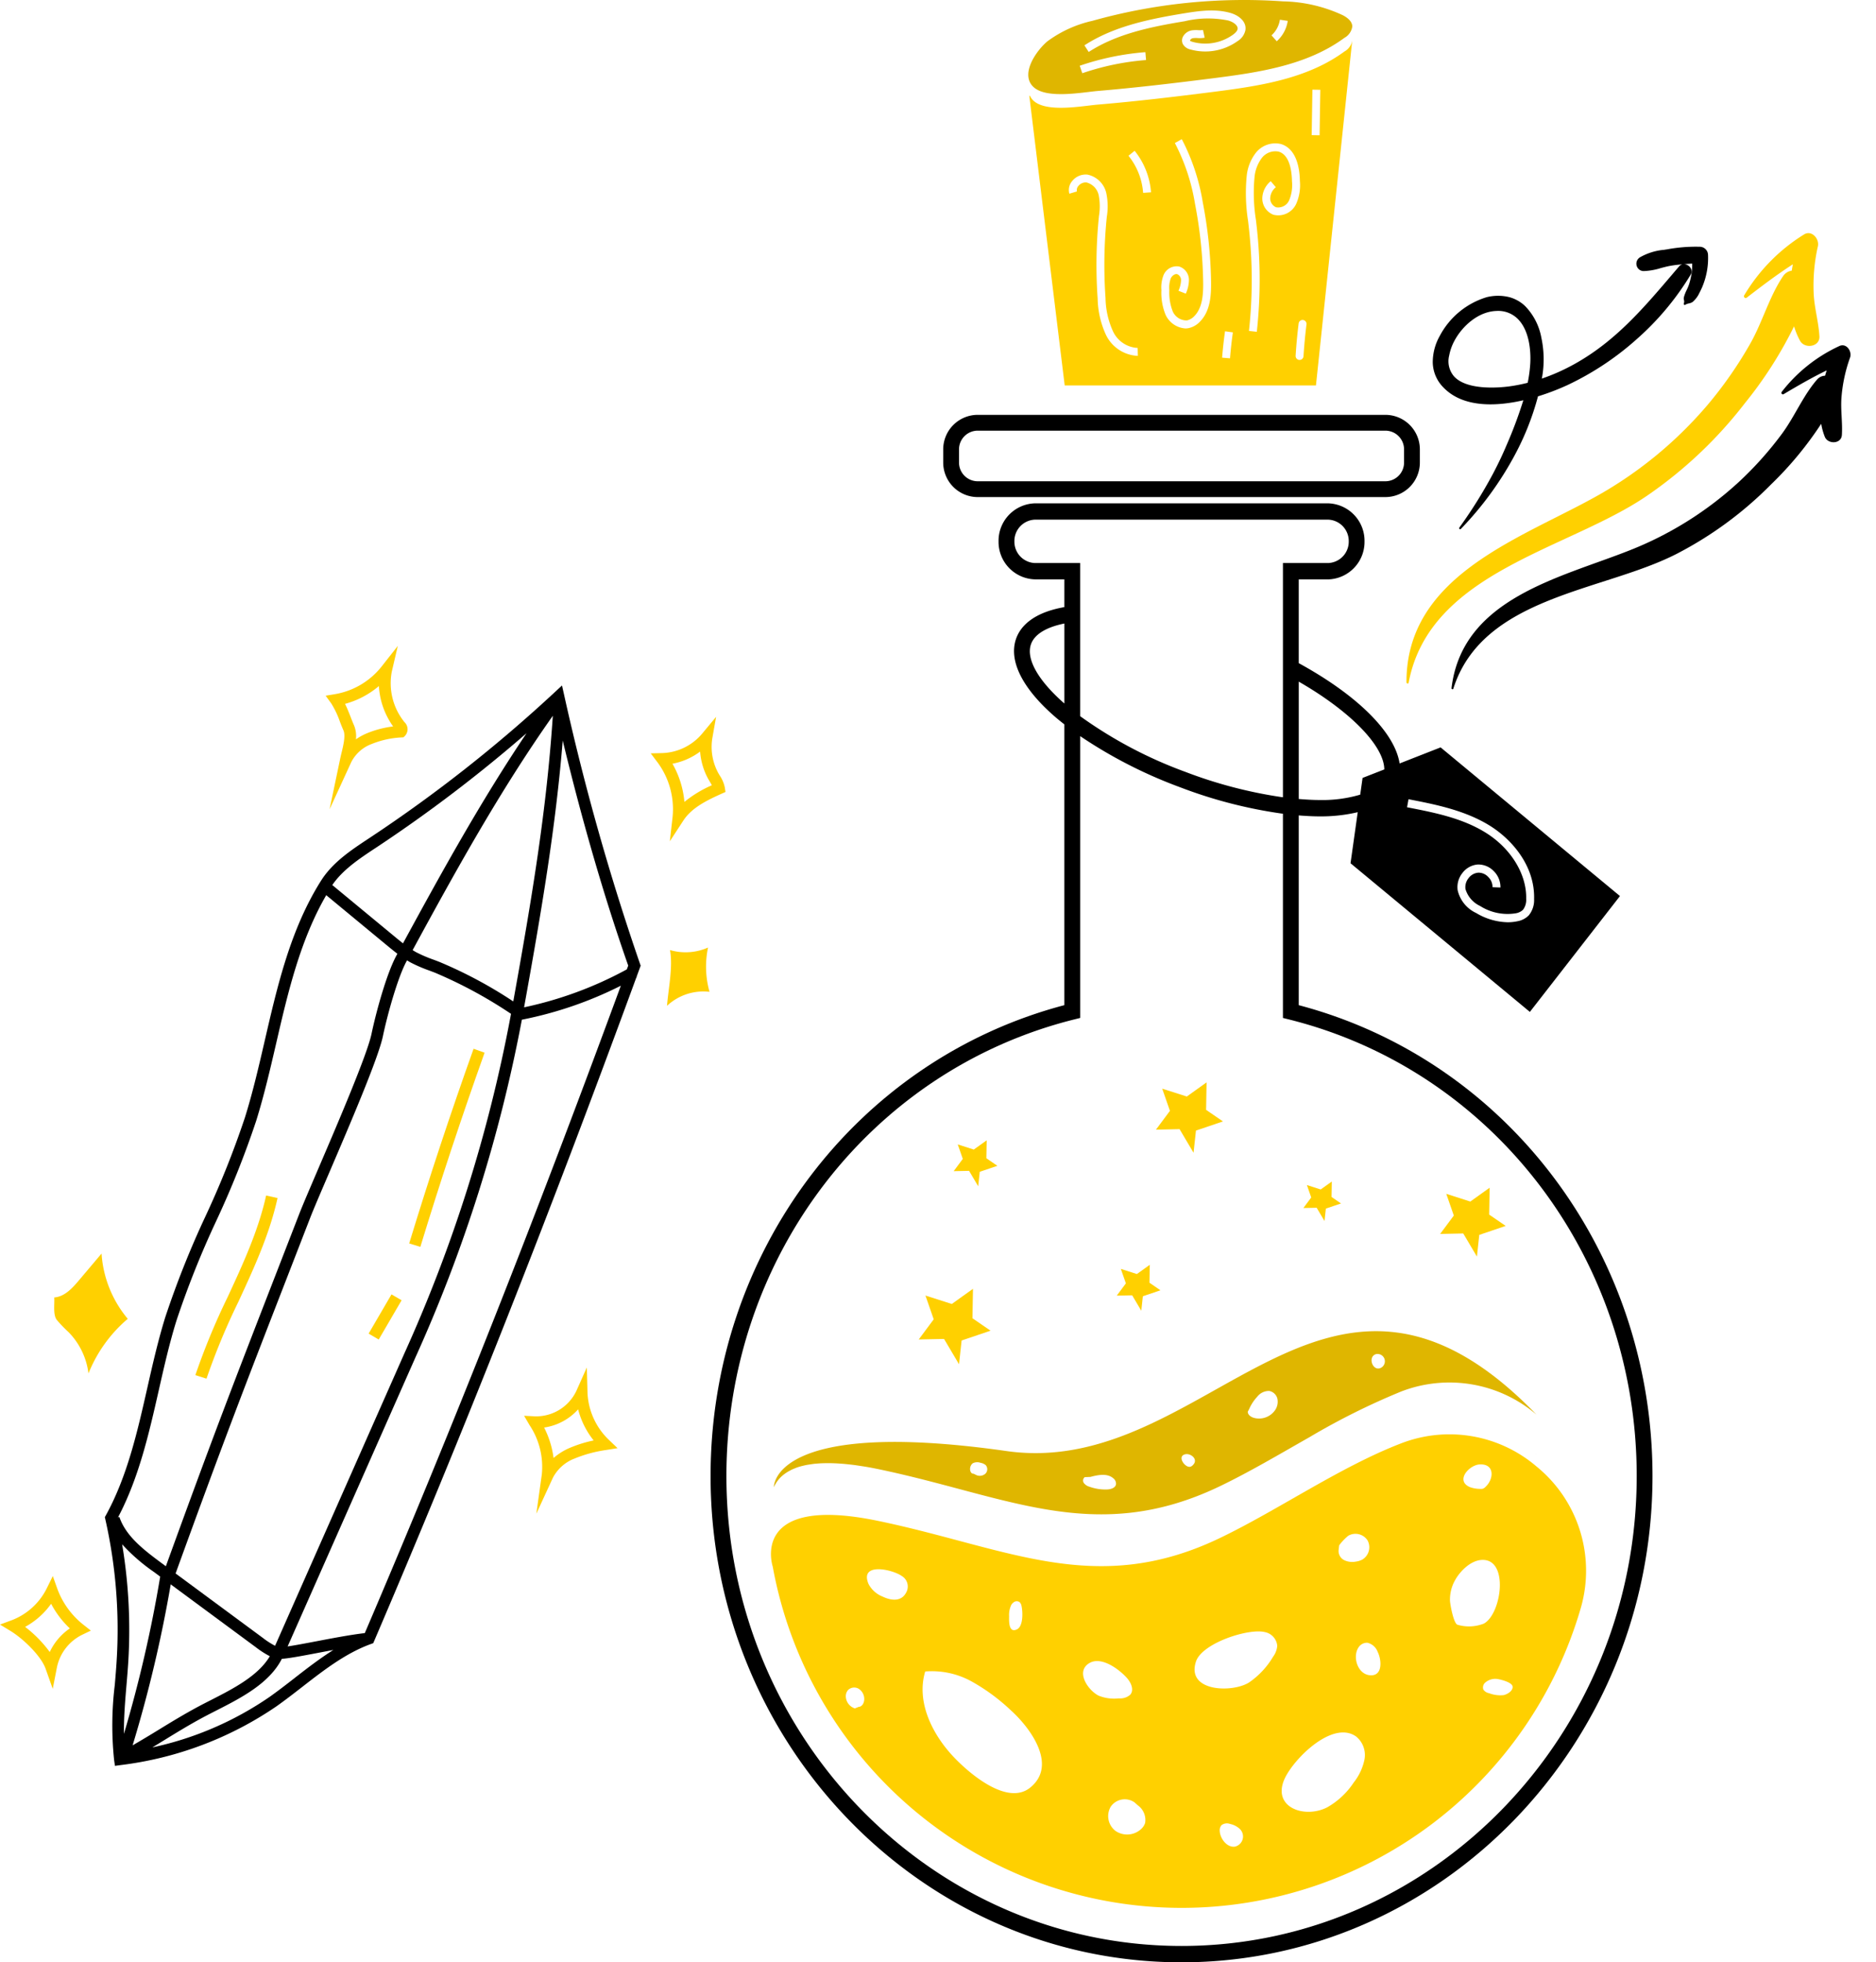 <svg xmlns="http://www.w3.org/2000/svg" width="286.874" height="300" viewBox="0 0 286.874 300">
  <g id="clairvoyance" transform="translate(-820.137 -1117.396)">
    <g id="Group_2880" data-name="Group 2880" transform="translate(-88.863 -2.581)">
      <g id="Group_2877" data-name="Group 2877" transform="translate(1017.661 1119.977)">
        <path id="Path_6176" data-name="Path 6176" d="M-239.163,134.208V105.2c1.1.086,2.174.146,3.2.146h.006a24.4,24.4,0,0,0,5.818-.64l-1.1,7.808,27.424,22.726,13.777-17.712L-217.465,94.8l-6.272,2.457c-.717-4.692-6.351-10.376-15.426-15.337v-12.8h4.43A5.732,5.732,0,0,0-229.1,63.3a5.732,5.732,0,0,0-5.632-5.814h-44.7a5.731,5.731,0,0,0-5.631,5.814,5.731,5.731,0,0,0,5.631,5.814H-275v4.24c-4.925.868-6.754,3.054-7.375,4.811-1.185,3.352.927,7.6,5.94,11.948.454.394.943.782,1.434,1.171v42.924c-31.9,8.422-54.1,37.888-54.1,72,0,40.988,32.306,74.333,72.017,74.333s72.02-33.345,72.02-74.333C-185.063,172.1-207.261,142.63-239.163,134.208Zm16.791-31.482c4.019.78,8.575,1.663,12.387,4.017,3.386,2.091,6.956,6.145,6.815,11.251A3.661,3.661,0,0,1-204,120.5a3.262,3.262,0,0,1-1.765.888,6.907,6.907,0,0,1-1.434.146,9.744,9.744,0,0,1-4.827-1.411,5.1,5.1,0,0,1-2.832-3.482,3.452,3.452,0,0,1,.72-2.628,3.253,3.253,0,0,1,2.326-1.306,3.274,3.274,0,0,1,2.466,1,3.441,3.441,0,0,1,1.031,2.515l-1.209-.045a2.164,2.164,0,0,0-.666-1.575,2,2,0,0,0-1.547-.645,2.057,2.057,0,0,0-1.458.838,2.188,2.188,0,0,0-.471,1.652,4.161,4.161,0,0,0,2.23,2.592,7.837,7.837,0,0,0,5.426,1.131,2.132,2.132,0,0,0,1.141-.537,2.507,2.507,0,0,0,.49-1.672c.1-3.763-2.342-7.745-6.227-10.144-3.624-2.239-7.877-3.064-11.99-3.862Zm-3.7-4.558-3.326,1.3-.361,2.558a20.415,20.415,0,0,1-6.195.818h-.006c-1.022,0-2.1-.063-3.2-.155V84.746C-231.23,89.3-226.1,94.59-226.076,98.168Zm-53.356-31.55a3.27,3.27,0,0,1-3.213-3.319,3.27,3.27,0,0,1,3.213-3.319h44.7a3.271,3.271,0,0,1,3.215,3.319,3.271,3.271,0,0,1-3.215,3.319h-6.848V102.43a69.333,69.333,0,0,1-14.905-3.881,66.584,66.584,0,0,1-16.1-8.518V66.618Zm-.67,12.4c.529-1.5,2.324-2.6,5.1-3.154V88.091C-279.029,84.558-280.894,81.256-280.1,79.019Zm23.02,199.023c-38.377,0-69.6-32.227-69.6-71.838,0-33.28,21.866-61.987,53.176-69.809l.923-.231V93.081a71.4,71.4,0,0,0,15.268,7.811,71.361,71.361,0,0,0,15.734,4.052v31.219l.923.231c31.31,7.821,53.177,36.529,53.177,69.809C-187.48,245.814-218.7,278.041-257.082,278.041Z" transform="translate(329.099 19.463)"/>
        <path id="Path_6177" data-name="Path 6177" d="M-301.748,60.713h62.334a5.284,5.284,0,0,0,5.278-5.278V53.419a5.284,5.284,0,0,0-5.278-5.278h-62.334a5.285,5.285,0,0,0-5.278,5.278v2.016A5.285,5.285,0,0,0-301.748,60.713Zm-2.861-7.294a2.864,2.864,0,0,1,2.861-2.861h62.334a2.864,2.864,0,0,1,2.861,2.861v2.016a2.864,2.864,0,0,1-2.861,2.861h-62.334a2.864,2.864,0,0,1-2.861-2.861Z" transform="translate(342.598 15.282)"/>
        <path id="Path_6178" data-name="Path 6178" d="M-288.293,23.641c5.9-.5,11.772-1.2,17.642-1.944,7.015-.893,14.351-1.982,20.046-6.176a2.349,2.349,0,0,0,1.2-1.747c-.018-.782-.751-1.338-1.441-1.705a22.619,22.619,0,0,0-9.142-2.122,85.914,85.914,0,0,0-29.174,2.98,18.271,18.271,0,0,0-6.854,3.12c-1.61,1.331-4.156,4.857-2.264,6.872C-296.368,24.961-290.718,23.846-288.293,23.641Zm27.817-10.889,1.2.177a5.2,5.2,0,0,1-1.679,3.115l-.806-.9A4.049,4.049,0,0,0-260.475,12.752Zm-14.762-.957c2.575-.425,4.891-.725,7.18-.084,1.275.358,2.485,1.3,2.314,2.6a2.583,2.583,0,0,1-1.207,1.716,8.5,8.5,0,0,1-7.188,1.28,1.757,1.757,0,0,1-1.181-.841,1.253,1.253,0,0,1,.027-1.13,1.887,1.887,0,0,1,1.32-.951,4.7,4.7,0,0,1,.975-.037,3.067,3.067,0,0,0,.761-.027l.258,1.181a4.191,4.191,0,0,1-1.067.055,3.449,3.449,0,0,0-.716.018.615.615,0,0,0-.471.361c.013.027.076.11.424.208a7.269,7.269,0,0,0,6.147-1.093c.448-.327.685-.619.719-.894.073-.553-.688-1.075-1.442-1.286a15.348,15.348,0,0,0-6.654.114c-5.051.836-10.345,1.889-14.672,4.7l-.658-1.014C-285.846,13.736-280.414,12.653-275.237,11.794Zm-5.808,5.918.1,1.205a39.447,39.447,0,0,0-9.747,2.016l-.393-1.143A40.664,40.664,0,0,1-281.045,17.712Z" transform="translate(347.534 -9.738)" fill="#dfb600"/>
        <path id="Path_6179" data-name="Path 6179" d="M-250.665,15.285c-5.7,4.193-13.031,5.283-20.046,6.176-5.869.746-11.745,1.444-17.642,1.944-2.425.2-8.076,1.32-9.992-.722a2.382,2.382,0,0,1-.421-.633l-.09.016,5.412,44.276h38.422l5.553-52.8A2.35,2.35,0,0,1-250.665,15.285Zm-31.687,46.531a5.674,5.674,0,0,1-4.786-3.212,13.825,13.825,0,0,1-1.268-5.55,73.433,73.433,0,0,1,.184-12.446l.018-.18a9,9,0,0,0-.04-3.162,2.565,2.565,0,0,0-1.868-1.958,1.438,1.438,0,0,0-1.222.517.935.935,0,0,0-.237.854l-1.159.348a2.1,2.1,0,0,1,.475-1.985,2.635,2.635,0,0,1,2.3-.931,3.73,3.73,0,0,1,2.875,2.844,9.9,9.9,0,0,1,.077,3.6l-.019.177a72.344,72.344,0,0,0-.18,12.24,12.819,12.819,0,0,0,1.13,5.068,4.4,4.4,0,0,0,3.786,2.569l.029,1.209Zm.9-24.915a10.232,10.232,0,0,0-2.237-5.671l.938-.762a11.474,11.474,0,0,1,2.506,6.346Zm8.728,19.648a3.362,3.362,0,0,1-1.811,1.038,2.6,2.6,0,0,1-.459.04,3.6,3.6,0,0,1-3.03-2.1,8.824,8.824,0,0,1-.632-3.747,5.129,5.129,0,0,1,.34-2.335,2.17,2.17,0,0,1,2.384-1.283,2.151,2.151,0,0,1,1.486,2.031,5.147,5.147,0,0,1-.482,2.113l-1.126-.44a4.085,4.085,0,0,0,.4-1.613.988.988,0,0,0-.58-.922c-.369-.093-.807.248-.988.632a4.142,4.142,0,0,0-.224,1.8A7.882,7.882,0,0,0-276.932,55a2.3,2.3,0,0,0,2.19,1.4,2.251,2.251,0,0,0,1.147-.683c1.22-1.28,1.357-3.286,1.323-5.265a68.239,68.239,0,0,0-1.249-11.893,30.8,30.8,0,0,0-3.076-9.279l1.057-.587a31.96,31.96,0,0,1,3.207,9.636,69.685,69.685,0,0,1,1.27,12.1C-271.026,52.665-271.2,54.956-272.721,56.549Zm4.556,5.645-1.205-.1c.108-1.354.258-2.711.445-4.034l1.2.169C-267.912,59.532-268.06,60.865-268.165,62.195Zm6.64-21.951a2.667,2.667,0,0,1-1.7-2.508,3.5,3.5,0,0,1,1.291-2.62l.78.923a2.28,2.28,0,0,0-.862,1.692,1.48,1.48,0,0,0,.893,1.371,1.833,1.833,0,0,0,1.992-1.038,6,6,0,0,0,.445-2.93c-.027-1.491-.33-4.064-2.064-4.545a2.611,2.611,0,0,0-2.538.965,5.77,5.77,0,0,0-1.128,2.973,26.172,26.172,0,0,0,.221,6.537l.137,1.2a73.433,73.433,0,0,1-.006,15.876l-1.2-.132a72.035,72.035,0,0,0,0-15.613l-.135-1.193a27.1,27.1,0,0,1-.214-6.841,6.9,6.9,0,0,1,1.4-3.584,3.792,3.792,0,0,1,3.787-1.355c1.847.511,2.893,2.532,2.951,5.689a7.067,7.067,0,0,1-.587,3.516A3.021,3.021,0,0,1-261.525,40.243Zm4.6,21.632a.6.6,0,0,1-.6.566l-.037,0a.6.6,0,0,1-.566-.641c.1-1.645.259-3.309.461-4.939a.6.6,0,0,1,.674-.525.606.606,0,0,1,.527.674C-256.671,58.615-256.823,60.253-256.928,61.876Zm2.461-33.779-1.209-.021.111-6.954,1.209.019Z" transform="translate(347.595 -7.414)" fill="#ffd000"/>
        <path id="Path_6180" data-name="Path 6180" d="M-303.678,120.013l1.394,2.356.241-2.211,2.692-.913-1.683-1.154.048-2.74-1.971,1.41-2.452-.785.769,2.211-1.394,1.875Z" transform="translate(343.206 58.988)" fill="#ffd000"/>
        <path id="Path_6181" data-name="Path 6181" d="M-288.2,131.542l1.394,2.355.24-2.211,2.692-.913-1.683-1.154.048-2.74-1.971,1.41-2.452-.785.769,2.211-1.394,1.875Z" transform="translate(352.669 66.49)" fill="#ffd000"/>
        <path id="Path_6182" data-name="Path 6182" d="M-270.821,123.185l1.2,2.027.207-1.9,2.316-.786-1.448-.993.041-2.358-1.7,1.213-2.109-.675.662,1.9-1.2,1.613Z" transform="translate(363.501 61.461)" fill="#ffd000"/>
        <path id="Path_6183" data-name="Path 6183" d="M-256.34,126.7l2.091,3.534.36-3.317,4.038-1.37-2.524-1.731.072-4.11-2.956,2.115-3.677-1.177,1.154,3.317-2.091,2.812Z" transform="translate(371.436 61.875)" fill="#ffd000"/>
        <path id="Path_6184" data-name="Path 6184" d="M-305.477,136.719l2.291,3.871.395-3.634,4.424-1.5-2.765-1.9.079-4.5-3.239,2.317-4.029-1.29,1.264,3.634-2.291,3.081Z" transform="translate(341.178 67.982)" fill="#ffd000"/>
        <path id="Path_6185" data-name="Path 6185" d="M-283.228,117.1l2.138,3.612.369-3.391,4.129-1.4-2.58-1.769.074-4.2-3.023,2.162-3.76-1.2,1.179,3.391-2.138,2.875Z" transform="translate(354.944 55.525)" fill="#ffd000"/>
        <path id="Path_6186" data-name="Path 6186" d="M-250.729,144.545l-.011-.01,0,0Z" transform="translate(377.022 77.854)" fill="#4f443b"/>
        <path id="Path_6187" data-name="Path 6187" d="M-206.315,146.4c-.035-.029-.071-.06-.106-.09l0,0A20.483,20.483,0,0,0-227,142.876c-9.305,3.576-18.789,10.187-27.7,14.467-19.05,9.152-32.5,1.494-52.294-2.614s-16.1,6.993-16.1,6.993a63.556,63.556,0,0,0,62.524,52.17,63.566,63.566,0,0,0,61.04-45.841A20.536,20.536,0,0,0-206.315,146.4Zm-80.634,22.9a3.612,3.612,0,0,1,.3-1.657,1.213,1.213,0,0,1,.559-.562.725.725,0,0,1,.761.087,1.074,1.074,0,0,1,.282.588c.19.87.29,3.093-.72,3.566C-287.047,171.928-286.96,169.993-286.948,169.3Zm-22.988,13.86-.6.235a1.978,1.978,0,0,1-1.381-1.773,1.445,1.445,0,0,1,.329-1.019,1.346,1.346,0,0,1,1.652-.2,1.854,1.854,0,0,1,.835,1.518C-309.078,182.479-309.385,183.134-309.936,183.161ZM-302.7,165.7c-.751,1.442-2.351,1.205-3.6.6a4.144,4.144,0,0,1-2.139-1.908c-1.436-3.379,3.642-2.261,5.08-1.234A1.865,1.865,0,0,1-302.7,165.7Zm18.986,29.8c-3.529,2.872-9.4-2.232-11.7-4.664-3.318-3.5-5.755-8.467-4.366-13.083a12.562,12.562,0,0,1,7.154,1.555,29.871,29.871,0,0,1,5.961,4.4C-283.83,186.26-279.44,192.02-283.715,195.5Zm8.989-19c1.842-1.152,4.566.894,5.76,2.211.65.716,1.17,1.855.543,2.591a2.323,2.323,0,0,1-1.753.561,6.3,6.3,0,0,1-3.1-.419C-274.878,180.621-276.818,177.806-274.726,176.5Zm8.574,24.42a2.228,2.228,0,0,1-.688.993,3.162,3.162,0,0,1-3.836.219,2.858,2.858,0,0,1-.74-3.7,2.6,2.6,0,0,1,3.628-.678l.554.488A2.744,2.744,0,0,1-266.152,200.917Zm29.669-42.446a7.818,7.818,0,0,1,1.4-1.473,2.2,2.2,0,0,1,2.949.719,2.2,2.2,0,0,1-.807,2.928,3,3,0,0,1-.954.3,2.888,2.888,0,0,1-1.784-.2,1.566,1.566,0,0,1-.891-1.47Zm-15.922,46.056c-1.259.185-2.3-1.278-2.337-2.4a1.183,1.183,0,0,1,.274-.882,1.368,1.368,0,0,1,1.3-.189,3.152,3.152,0,0,1,1.434.714A1.591,1.591,0,0,1-252.406,204.527Zm5.816-29.02a12.509,12.509,0,0,1-3.66,3.916c-2.506,1.61-9.658,1.47-8.126-3.193.925-2.817,8.058-5.138,10.569-4.493a2.346,2.346,0,0,1,1.858,2.1A3.256,3.256,0,0,1-246.59,175.508Zm13.982,15.706a8.387,8.387,0,0,1-1.644,3.507,11.872,11.872,0,0,1-4.042,3.792c-3.487,1.8-8.5.006-6.533-4.346,1.383-3.064,7.378-9.059,10.968-6.453A3.658,3.658,0,0,1-232.608,191.214Zm.69-12.905c-1.8-.276-2.541-2.873-1.589-4.255a1.533,1.533,0,0,1,1.341-.695,2.2,2.2,0,0,1,1.566,1.376C-229.95,176.02-229.779,178.634-231.918,178.309Zm16.9-32.206c2.309-.155,2.253,2.174.925,3.42a1.165,1.165,0,0,1-.388.276,1.17,1.17,0,0,1-.45.035,4.535,4.535,0,0,1-1.571-.276C-218.738,148.586-216.638,146.211-215.017,146.1Zm-3.338,24.514c-.619-.108-1.162-3.173-1.18-3.718a6.054,6.054,0,0,1,.785-3.114c.761-1.368,2.337-2.959,4-3.083,4.306-.321,3.12,8.272.395,9.729A6.211,6.211,0,0,1-218.355,170.616Zm7.022,10.749a4.746,4.746,0,0,1-2.219-.295,1.329,1.329,0,0,1-.878-.553.979.979,0,0,1,.3-1.08,2.331,2.331,0,0,1,2.042-.5c.475.087,2,.482,2.122,1.072C-209.83,180.7-210.787,181.262-211.333,181.366Z" transform="translate(332.599 77.787)" fill="#ffd000"/>
        <path id="Path_6188" data-name="Path 6188" d="M-250.8,144.484l-.006,0c.034.027.068.058.1.087C-250.734,144.541-250.763,144.513-250.8,144.484Z" transform="translate(376.983 77.82)" fill="#4f443b"/>
        <path id="Path_6189" data-name="Path 6189" d="M-323.1,156.657a4.881,4.881,0,0,1,.229-.461c.019-.032.04-.064.061-.1.071-.119.147-.239.23-.355.032-.045.068-.089.1-.132.081-.1.166-.208.259-.309.044-.047.089-.1.135-.142.093-.1.193-.187.3-.279.056-.047.111-.1.171-.142.11-.089.227-.172.35-.255.064-.045.127-.09.2-.132.134-.085.279-.164.427-.243.069-.035.132-.073.2-.108.182-.089.379-.171.58-.25.05-.019.093-.04.143-.06.261-.1.538-.184.833-.263.047-.013.1-.023.15-.035.248-.063.5-.121.778-.171.11-.019.229-.034.343-.052.226-.035.454-.069.7-.1.142-.015.293-.026.44-.037.234-.019.471-.037.72-.048.166-.006.34-.01.514-.013.25,0,.506-.006.77,0,.189,0,.379.006.575.014.276.01.561.027.853.047.2.013.408.026.619.045.313.027.64.063.97.1.211.024.416.045.635.074.376.05.77.111,1.167.174.2.031.382.056.582.09.608.1,1.236.221,1.9.358,19.8,4.11,33.244,11.766,52.294,2.614,4.456-2.14,9.055-4.862,13.7-7.5a107.424,107.424,0,0,1,14-6.97,20.489,20.489,0,0,1,20.7,3.534c-32.354-33.45-50.209,9.955-81.049,5.566-36-5.123-35.572,5.534-35.572,5.534Zm92.111-20.364a1.123,1.123,0,0,1,.7,2.113C-231.549,138.987-232.342,136.646-230.985,136.293Zm-19.421,8.4a6.667,6.667,0,0,1,1.22-1.866,2.274,2.274,0,0,1,1.844-.9,1.587,1.587,0,0,1,1.262,1.233,2.275,2.275,0,0,1-.413,1.774,2.984,2.984,0,0,1-3.238,1.094c-.438-.139-.9-.469-.888-.928Zm-9.753,6.912c.7-.153,1.744.541,1.388,1.328a1.133,1.133,0,0,1-.237.324.837.837,0,0,1-.44.272.865.865,0,0,1-.587-.176C-260.646,152.957-261.225,151.836-260.159,151.6Zm-15.379,3.5.859-.035c1.189-.321,2.612-.59,3.525.237a1.031,1.031,0,0,1,.385.893c-.1.562-.8.769-1.367.79a7.2,7.2,0,0,1-2.707-.424,1.6,1.6,0,0,1-.841-.558A.649.649,0,0,1-275.539,155.1Zm-17.12-2.127a1.515,1.515,0,0,1,1.2-.058,1.556,1.556,0,0,1,.786.372.955.955,0,0,1-.068,1.283,1.288,1.288,0,0,1-1.326.24l-.506-.242c-.342.04-.535-.4-.512-.746A1.1,1.1,0,0,1-292.658,152.969Z" transform="translate(332.769 70.724)" fill="#dfb600"/>
      </g>
      <g id="Group_2878" data-name="Group 2878" transform="translate(909 1218.725)">
        <path id="Path_6190" data-name="Path 6190" d="M88.917,208.779l-.341-1.517-1.141,1.058a219.154,219.154,0,0,1-28.173,22.174l-.275.182c-2.7,1.785-5.493,3.633-7.27,6.451-4.652,7.382-6.64,15.977-8.562,24.289-.908,3.932-1.848,8-3.057,11.873a141.287,141.287,0,0,1-6.046,15.135A141.06,141.06,0,0,0,27.9,303.87c-1.1,3.552-1.937,7.245-2.745,10.817-1.5,6.618-3.045,13.463-6.323,19.428l-.164.3.077.331a76.537,76.537,0,0,1,1.727,21.643c-.074,1.225-.179,2.453-.284,3.68a50.741,50.741,0,0,0-.1,11.485l.126.878.878-.119a53.819,53.819,0,0,0,23.793-8.962c1.352-.953,2.683-1.987,3.969-2.987,3.263-2.535,6.636-5.157,10.491-6.556l.365-.133.153-.354c13.5-31.495,26.614-64.684,40.073-101.4l.079-.043-.038-.069c.173-.472.346-.938.518-1.411l.111-.3-.107-.3A373.8,373.8,0,0,1,88.917,208.779Zm9.571,41.887a57.717,57.717,0,0,1-15.71,5.8c2.741-15.173,4.834-27.6,5.91-40.787,2.348,9.735,5.7,22.131,10.014,34.411Zm-77.174,87.9A28.362,28.362,0,0,0,26.19,342.8l.943.7a199.78,199.78,0,0,1-5.543,24.036c-.029-2.441.172-4.905.377-7.317.106-1.241.212-2.483.287-3.723A79.576,79.576,0,0,0,21.314,338.569Zm7.429,6.12,13,9.6a14.066,14.066,0,0,0,2.156,1.386c-1.773,2.991-5.562,4.947-8.96,6.678-.641.327-1.27.647-1.872.967-2.25,1.2-4.312,2.461-6.306,3.684-1.242.762-2.529,1.533-3.848,2.3A201.64,201.64,0,0,0,28.743,344.689ZM44.7,354.077a12.461,12.461,0,0,1-1.894-1.224l-13.318-9.834c7.37-20.326,10.424-28.2,16.986-45.1l3.584-9.239c.5-1.3,1.623-3.909,2.92-6.933,3.169-7.39,7.51-17.512,8.208-20.857.678-3.245,2.253-8.956,3.631-11.494l.061-.111c.169.1.334.212.51.307a22.491,22.491,0,0,0,2.928,1.263l.806.306a68.993,68.993,0,0,1,11.656,6.3l-.1.548a225.815,225.815,0,0,1-16.22,51.4ZM69.773,249.5l-.826-.313a20.976,20.976,0,0,1-2.7-1.158c-.174-.1-.342-.2-.511-.311,6.537-12.025,13.34-24.35,21.436-35.823-.951,14.335-3.119,27.431-6.048,43.67A67.376,67.376,0,0,0,69.773,249.5Zm-9.8-17.331.276-.182a221.211,221.211,0,0,0,22.905-17.428c-7.008,10.419-13.054,21.389-18.891,32.124-.415-.324-.824-.655-1.224-.987l-9.589-7.926C55.039,235.445,57.541,233.776,59.973,232.167ZM26.9,315.08c.8-3.537,1.628-7.2,2.708-10.681a140.1,140.1,0,0,1,6.082-15.248,142.7,142.7,0,0,0,6.12-15.329c1.229-3.94,2.176-8.039,3.093-12,1.782-7.706,3.648-15.644,7.62-22.5l9.382,7.754c.487.4.984.808,1.5,1.2l-.149.273c-1.548,2.848-3.158,8.86-3.81,11.981-.663,3.169-5.139,13.609-8.1,20.518-1.3,3.039-2.429,5.663-2.944,6.992l-3.584,9.236c-6.512,16.779-9.571,24.661-16.819,44.639l-.74-.547c-2.915-2.151-5.407-4.163-6.37-6.99l-.207.07C23.877,328.392,25.414,321.63,26.9,315.08Zm20.858,43.873c-1.27.987-2.585,2.008-3.9,2.94a50.172,50.172,0,0,1-17.921,7.718q.9-.544,1.772-1.081c1.971-1.21,4.009-2.46,6.21-3.63.594-.315,1.213-.63,1.845-.952,3.8-1.934,8.063-4.134,9.973-7.879,1.02-.064,2.715-.372,5.673-.937.715-.136,1.455-.277,2.2-.415C51.556,356.008,49.635,357.491,47.753,358.953Zm10.665-6.815c-2.149.247-4.9.77-7.352,1.238-1.51.288-3.25.62-4.451.8L66.1,310.132a227.608,227.608,0,0,0,16.338-51.774l.163-.032a58.857,58.857,0,0,0,14.973-5.163C84.43,288.926,71.606,321.348,58.419,352.138Z" transform="translate(-2.636 -201.212)"/>
        <path id="Path_6191" data-name="Path 6191" d="M69.248,254.464l-1.683-.6c-3.5,9.8-6.814,19.811-9.847,29.763l1.709.521C62.453,274.223,65.757,264.235,69.248,254.464Z" transform="translate(4.854 -192.274)" fill="#ffd000"/>
        <rect id="Rectangle_513" data-name="Rectangle 513" width="6.942" height="1.788" transform="matrix(0.504, -0.864, 0.864, 0.504, 56.368, 105.139)" fill="#ffd000"/>
        <path id="Path_6192" data-name="Path 6192" d="M36.847,288.962c2.347-5.068,4.773-10.309,6-15.888l-1.746-.384c-1.189,5.388-3.574,10.539-5.882,15.521a104.43,104.43,0,0,0-4.936,11.935l1.7.545A103.125,103.125,0,0,1,36.847,288.962Z" transform="translate(-0.407 -188.663)" fill="#ffd000"/>
        <path id="Path_6193" data-name="Path 6193" d="M100.04,222.1a5.076,5.076,0,0,0-.779-1.847l-.2-.335a8.349,8.349,0,0,1-.94-5.319l.584-3.314-2.151,2.589a8.3,8.3,0,0,1-6.1,2.952l-1.744.042,1.052,1.392a12.042,12.042,0,0,1,2.293,8.3l-.425,3.748,2.062-3.159c1.262-1.934,3.478-3.041,5.831-4.1l.619-.278Zm-6.182,2.189a14.253,14.253,0,0,0-1.827-5.837,10.193,10.193,0,0,0,4.231-1.856,10.257,10.257,0,0,0,1.247,4.2l.217.369c.12.2.236.393.33.582A17.9,17.9,0,0,0,93.859,224.29Z" transform="translate(10.799 -200.441)" fill="#ffd000"/>
        <path id="Path_6194" data-name="Path 6194" d="M97.072,240.879a8.488,8.488,0,0,1-5.818.383c.477,2.592-.249,5.9-.454,8.527a8.131,8.131,0,0,1,6.5-2.14A14.208,14.208,0,0,1,97.072,240.879Z" transform="translate(11.199 -194.764)" fill="#ffd000"/>
        <path id="Path_6195" data-name="Path 6195" d="M49.184,213.779c.181.468.359.92.538,1.322.349.784-.021,2.311-.292,3.426-.074.307-.144.6-.2.865L47.6,227.169l3.318-7.22a5.748,5.748,0,0,1,3.126-2.771,14.044,14.044,0,0,1,4.529-1l.329-.019.238-.231a1.492,1.492,0,0,0-.088-2.088,9.447,9.447,0,0,1-1.935-7.731l.915-3.92-2.487,3.163a11.565,11.565,0,0,1-7.12,4.211L47,209.8l.849,1.17A13.472,13.472,0,0,1,49.184,213.779Zm5.957-5.452a11.781,11.781,0,0,0,2.176,6.171,15.441,15.441,0,0,0-3.958,1.027,8.947,8.947,0,0,0-1.729.945,4.313,4.313,0,0,0-.275-2.1c-.168-.379-.334-.8-.505-1.245-.265-.673-.549-1.4-.884-2.077A13.449,13.449,0,0,0,55.141,208.326Z" transform="translate(2.798 -202.186)" fill="#ffd000"/>
        <path id="Path_6196" data-name="Path 6196" d="M12.566,290.279a20.959,20.959,0,0,0,1.814,1.883,10.958,10.958,0,0,1,3.032,6.3,21.387,21.387,0,0,1,6.007-8.349,17.265,17.265,0,0,1-4.007-9.979l-3.479,4.118c-1.011,1.2-2.194,2.484-3.757,2.592C12.251,287.853,11.958,289.469,12.566,290.279Z" transform="translate(-3.882 -187.236)" fill="#ffd000"/>
        <path id="Path_6197" data-name="Path 6197" d="M82.16,298.669l-.106-3.923-1.6,3.583a6.8,6.8,0,0,1-6.342,3.888l-1.651-.085.833,1.428a11.5,11.5,0,0,1,1.875,7.551l-.834,5.99,2.531-5.493a6.227,6.227,0,0,1,3.319-2.938,20.107,20.107,0,0,1,4.792-1.3l1.777-.285-1.3-1.243A10.6,10.6,0,0,1,82.16,298.669Zm-2.679,8.357a9.336,9.336,0,0,0-2.514,1.561,14.142,14.142,0,0,0-1.444-4.654,8.66,8.66,0,0,0,5.2-2.782,12.7,12.7,0,0,0,2.374,4.752A19.54,19.54,0,0,0,79.481,307.026Z" transform="translate(7.682 -184.433)" fill="#ffd000"/>
        <path id="Path_6198" data-name="Path 6198" d="M14,323.5l-.708-1.994-.936,1.9a9.938,9.938,0,0,1-5.407,4.873l-1.731.64,1.577.961c2.057,1.255,4.715,3.878,5.393,5.785l1.094,3.083.625-3.212a7.155,7.155,0,0,1,3.908-5.071l1.294-.621-1.127-.888A12.5,12.5,0,0,1,14,323.5Zm-1.173,9.621a18.848,18.848,0,0,0-3.771-3.845,11.819,11.819,0,0,0,3.978-3.533,14.336,14.336,0,0,0,2.859,3.766A8.98,8.98,0,0,0,12.824,333.117Z" transform="translate(-5.216 -179.301)" fill="#ffd000"/>
      </g>
    </g>
    <g id="Group_2815" data-name="Group 2815" transform="translate(545 -467.151)">
      <path id="arrow" d="M30.871,31.985a12.067,12.067,0,0,1-8.651-3.574,7.217,7.217,0,0,1-1.6-2.975,5.627,5.627,0,0,1,.058-2.852,9.332,9.332,0,0,1,3.107-4.453,15.813,15.813,0,0,1,5-2.837c.09-.031.183-.059.273-.086.073-.022.147-.045.219-.068a30.909,30.909,0,0,0-4.408-3.428C18.917,7.877,12.5,6.461,5.708,4.962H5.7L4.275,4.645a.981.981,0,0,1-.525-.3c.387.595.7,1.044,1.018,1.457s.689.813,1.048,1.2A10.051,10.051,0,0,1,7.432,9.071a1.112,1.112,0,0,1-.022,1.122,1.147,1.147,0,0,1-.97.549,1.2,1.2,0,0,1-.553-.139A9.012,9.012,0,0,1,3.108,7.861c-.1-.131-.2-.266-.3-.4A23.929,23.929,0,0,1,.151,3.291,1.273,1.273,0,0,1,.6,1.585,11.382,11.382,0,0,1,5.465.035C5.805.011,6.108,0,6.391,0a4.1,4.1,0,0,1,1.7.26,1.512,1.512,0,0,1,.476.406,1.615,1.615,0,0,0,.449.395.132.132,0,0,1,.075.146.181.181,0,0,1-.153.14.789.789,0,0,0-.469.224.887.887,0,0,1-.378.215,6.007,6.007,0,0,1-1.157.139A7.764,7.764,0,0,0,6,2.011,10.031,10.031,0,0,0,2.949,3.073c.211.348.43.7.652,1.047a1.244,1.244,0,0,1,.077-1.169.965.965,0,0,1,.839-.463H4.57A42.181,42.181,0,0,1,17.081,5.128,43.993,43.993,0,0,1,28.3,11.205a36.74,36.74,0,0,1,3.642,3.178,41.416,41.416,0,0,1,9.578-1.077,50.6,50.6,0,0,1,13.859,1.986.137.137,0,0,1,.11.155.169.169,0,0,1-.167.143l-.026,0a71.656,71.656,0,0,0-9.554-.679c-1.734,0-3.442.076-5.077.225a65.715,65.715,0,0,0-7.142.945c2.611,3.01,5.421,7.5,3.986,11.77a5.585,5.585,0,0,1-2.59,3.176,8.22,8.22,0,0,1-4.051.959h0ZM30.85,16.746a21.649,21.649,0,0,0-2.8,1.04c-.971.444-4.21,2.1-5.089,4.8a4.232,4.232,0,0,0,.426,3.527c1.4,2.446,4.547,3.541,7.048,3.541a7.764,7.764,0,0,0,2.375-.35,3.538,3.538,0,0,0,2.478-2.2c.935-2.764-1.725-6.847-2.563-8.033A24.818,24.818,0,0,0,30.85,16.746Z" transform="matrix(-0.469, 0.883, -0.883, -0.469, 538.004, 1623.682)"/>
      <path id="arrow-2" data-name="arrow" d="M69.19,45.85c-1.54.575-2.556-1.574-1.532-2.632A11.475,11.475,0,0,1,69.5,41.7a62.163,62.163,0,0,1-13.414-3.751A66.036,66.036,0,0,1,38.112,27.73C26.665,18.552,17.308-.647.16,1.265-.033,1.287-.057.989.117.936,15.394-3.8,25.719,10.5,35.2,19.787A62.081,62.081,0,0,0,54.259,32.611,61.9,61.9,0,0,0,65,36.062c3.725.834,7.77.679,11.387,1.8a1.932,1.932,0,0,1,1.154,1.011q.49-.071.978-.124c-2.212-1.866-4.556-3.564-6.923-5.239a.269.269,0,0,1,.207-.489,27.425,27.425,0,0,1,11.536,5.991c1.108.91.107,2.505-1.074,2.593a27.2,27.2,0,0,0-7.014,1.469c-2.12.745-3.969,2-6.066,2.777" transform="translate(489.284 1688.712) rotate(-73)" fill="#ffd000"/>
      <path id="arrow-3" data-name="arrow" d="M12.638.083c1.33-.5,2.208,1.359,1.323,2.273a9.91,9.91,0,0,1-1.587,1.309A53.684,53.684,0,0,1,23.958,6.9a57.029,57.029,0,0,1,15.519,8.829c9.885,7.926,17.967,24.507,32.775,22.855.167-.019.188.238.038.285-13.193,4.088-22.11-8.26-30.295-16.28A53.613,53.613,0,0,0,25.532,11.516a53.459,53.459,0,0,0-9.28-2.98c-3.217-.72-6.71-.586-9.834-1.552a1.668,1.668,0,0,1-1-.873q-.423.061-.845.107c1.91,1.612,3.935,3.077,5.978,4.524a.232.232,0,0,1-.178.422A23.684,23.684,0,0,1,.414,5.99C-.542,5.2.322,3.827,1.342,3.751A23.489,23.489,0,0,0,7.4,2.482C9.23,1.838,10.828.758,12.638.083" transform="translate(562.011 1639.526) rotate(114)"/>
    </g>
  </g>
</svg>
